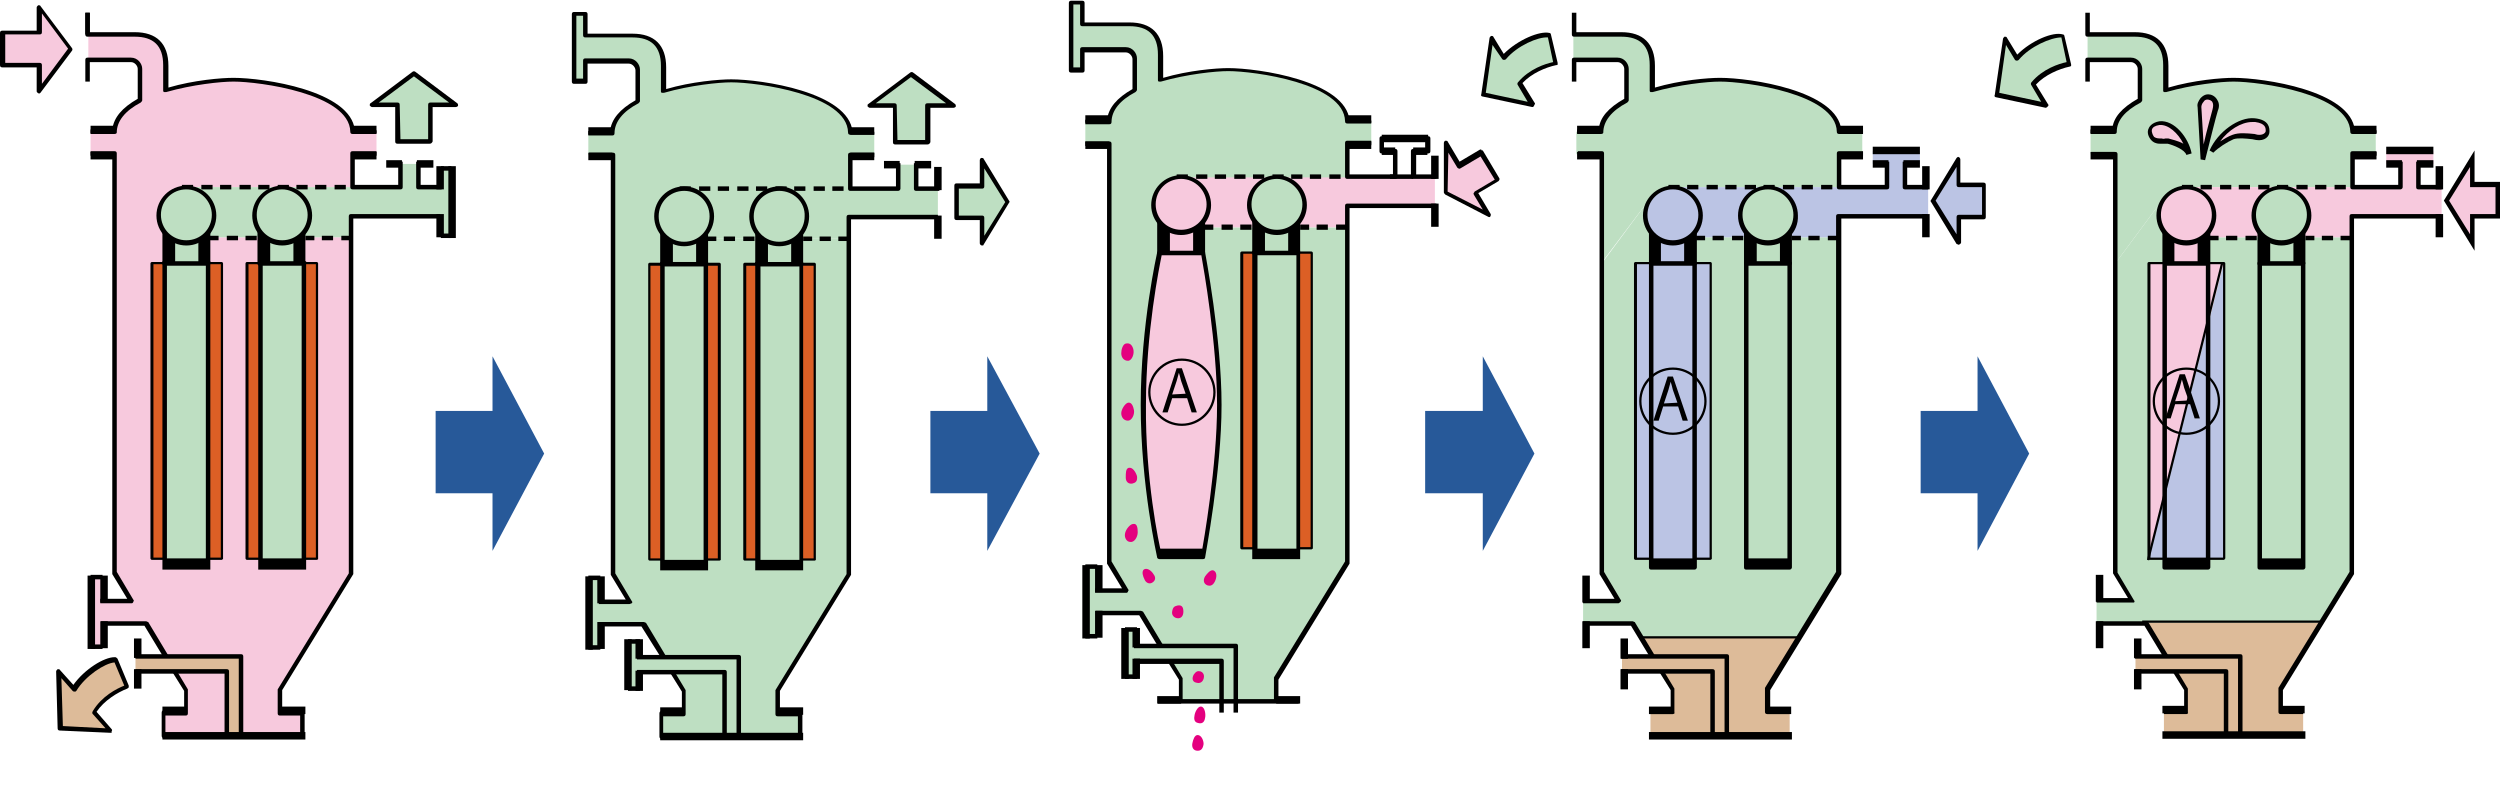 <?xml version="1.0" encoding="utf-8"?>
<!-- Generator: Adobe Illustrator 26.3.1, SVG Export Plug-In . SVG Version: 6.00 Build 0)  -->
<svg version="1.1" id="レイヤー_1" xmlns="http://www.w3.org/2000/svg" xmlns:xlink="http://www.w3.org/1999/xlink" x="0px"
	 y="0px" viewBox="0 0 334 105" style="enable-background:new 0 0 334 105;" xml:space="preserve">
<style type="text/css">
	.st0{fill:#DDBB99;}
	.st1{fill:#BEDFC2;}
	.st2{fill:#BBC4E4;}
	.st3{fill:#DC5F25;}
	.st4{fill:#F7C9DD;}
	.st5{fill:#E4007F;}
	.st6{fill:#275999;}
</style>
<g>
	<polygon class="st0" points="220.8,87.7 216.7,87.7 216.7,89.7 222,89.7 223.5,92.1 223.5,95.1 220.5,95.1 220.5,98.3 228.9,98.3 
		230.7,98.3 239.1,98.3 239.1,95.1 236.1,95.1 236.1,92.1 240.4,85.2 219.2,85.2 	"/>
	<polygon class="st1" points="245.7,31.7 222.9,31.7 222.9,25 222.8,25 220,27.1 214,35.2 213.9,35.3 213.9,76.5 216.2,80.3 
		211.5,80.3 211.5,83.3 218,83.3 219.2,85.2 240.4,85.2 245.7,76.5 	"/>
	<g>
		<path class="st1" d="M220,27.1l2.7-2.1h22.9v-4.5h3.2v-3h-3.2c-0.1-5.3-12.2-7-15.9-7c-1.8,0-5.6,0.4-9.1,1.4V8.7
			c0-2.6-1.3-4.2-4.1-4.2h-6.3V8h5.8c0.7,0,1.2,0.6,1.2,1.2v4.2c-2,1-3.4,2.4-3.4,4.2h-3.2v3h3.2v14.7l0.1-0.1L220,27.1z"/>
		<polygon class="st2" points="254.5,25 254.5,21.9 256.5,21.9 256.5,20.2 250.2,20.2 250.2,21.9 252.1,21.9 252.1,25 247.1,25 
			245.7,25 222.9,25 222.9,31.7 245.7,31.7 245.7,28.9 257.6,28.9 257.6,25 		"/>
		<rect x="218.5" y="35.2" class="st2" width="10" height="39.5"/>
		<path d="M228.5,74.8h-10c-0.1,0-0.2-0.1-0.2-0.2V35.2c0-0.1,0.1-0.2,0.2-0.2h10c0.1,0,0.2,0.1,0.2,0.2v39.5
			C228.6,74.7,228.6,74.8,228.5,74.8z M218.7,74.5h9.7V35.3h-9.7V74.5z"/>
		<path d="M230.7,98.6h-1.9c-0.2,0-0.3-0.1-0.3-0.3V90h-11.9v-0.6h12.2c0.2,0,0.3,0.1,0.3,0.3V98h1.3V88h-13.8v-0.6h14.1
			c0.2,0,0.3,0.1,0.3,0.3v10.6C231,98.4,230.9,98.6,230.7,98.6z"/>
		<path d="M213.9,17.9h-3.2v-0.6h2.9c0.1-1.6,1.3-2.9,3.4-4.1v-4c0-0.4-0.4-0.9-0.9-0.9h-5.5v2.6H210V8c0-0.2,0.1-0.3,0.3-0.3h5.8
			c0.9,0,1.5,0.8,1.5,1.5v4.2c0,0.1-0.1,0.2-0.2,0.3c-2.1,1.1-3.2,2.5-3.2,4C214.2,17.8,214.1,17.9,213.9,17.9z"/>
		<path d="M248.9,17.9h-3.2c-0.2,0-0.3-0.1-0.3-0.3c-0.1-5.1-12.2-6.7-15.6-6.7c-1.7,0-5.5,0.4-9,1.4c-0.1,0-0.2,0-0.3,0
			c-0.1-0.1-0.1-0.1-0.1-0.2V8.7c0-2.6-1.3-3.8-3.8-3.8h-6.3c-0.2,0-0.3-0.1-0.3-0.3V1.7h0.6v2.6h6c2.9,0,4.5,1.5,4.5,4.5v2.9
			c3.4-1,7.1-1.3,8.7-1.3c4,0,15.7,1.7,16.2,7h2.9L248.9,17.9L248.9,17.9z"/>
		<path d="M252.1,25.3h-6.4c-0.2,0-0.3-0.1-0.3-0.3v-4.5c0-0.2,0.1-0.3,0.3-0.3h3.2v0.6H246v3.9h5.8v-3.1h0.6V25
			C252.4,25.2,252.3,25.3,252.1,25.3z"/>
		<path d="M257.6,25.3h-3.1c-0.2,0-0.3-0.1-0.3-0.3v-3.4h0.6v3.1h2.8L257.6,25.3L257.6,25.3z"/>
		<path d="M239.1,95.4h-3c-0.2,0-0.3-0.1-0.3-0.3v-3c0-0.1,0-0.1,0-0.2l9.5-15.5V28.9c0-0.2,0.1-0.3,0.3-0.3h11.9v0.6H246v47.3
			c0,0.1,0,0.1,0,0.2l-9.5,15.5v2.6h2.7L239.1,95.4L239.1,95.4z"/>
		<rect x="220.5" y="98" width="18.6" height="0.6"/>
		<path d="M223.5,95.4h-3v-0.6h2.7v-2.6l-1.5-2.4l0.5-0.3l1.5,2.5c0,0,0,0.1,0,0.2v3C223.8,95.3,223.6,95.4,223.5,95.4z"/>
		<rect x="236.1" y="94.4" width="3.2" height="1"/>
		<rect x="220.3" y="94.4" width="3.2" height="1"/>
		<rect x="220.3" y="97.8" width="19.1" height="1"/>
		<path d="M220.5,87.9l-2.6-4.3h-6.4V83h6.6c0.1,0,0.2,0.1,0.3,0.1l2.7,4.5L220.5,87.9z"/>
		<path d="M216.2,80.6h-4.7v-0.6h4.2l-2-3.3c0,0,0-0.1,0-0.2V20.8h-2.9v-0.6h3.2c0.2,0,0.3,0.1,0.3,0.3v55.9l2.2,3.7
			c0.1,0.1,0.1,0.2,0,0.3C216.4,80.5,216.3,80.6,216.2,80.6z"/>
		<rect x="211.4" y="76.9" width="1" height="3.6"/>
		<rect x="210.7" y="16.8" width="3.2" height="1"/>
		<rect x="210.7" y="20.3" width="3.2" height="1"/>
		<path d="M244.8,25.3h-1.5v-0.6h1.5V25.3z M242.2,25.3h-1.5v-0.6h1.5V25.3z M239.7,25.3h-1.5v-0.6h1.5V25.3z M237.1,25.3h-1.5v-0.6
			h1.5V25.3z M234.6,25.3h-1.5v-0.6h1.5V25.3z M232,25.3h-1.5v-0.6h1.5V25.3z M229.5,25.3H228v-0.6h1.5V25.3z M226.9,25.3h-1.5v-0.6
			h1.5V25.3z M224.4,25.3h-1.5v-0.6h1.5V25.3z"/>
		<path d="M245.7,32.1h-1.5v-0.6h1.5V32.1z M243.1,32.1h-1.5v-0.6h1.5V32.1z M240.6,32.1h-1.2v-0.6h1.2V32.1z"/>
		<path d="M232.9,32.1h-1.5v-0.6h1.5V32.1z M230.3,32.1h-1.5v-0.6h1.5V32.1z M227.8,32.1h-1.2v-0.6h1.2V32.1z"/>
		<rect x="254.3" y="21.4" width="2.2" height="1"/>
		<rect x="250.2" y="21.4" width="2.1" height="1"/>
		<rect x="250.2" y="19.6" width="6.3" height="1"/>
		<polygon class="st2" points="265.1,24.7 261.7,24.7 261.7,21.2 258.2,26.8 261.7,32.4 261.7,29 265.1,29 		"/>
		<path d="M261.7,32.7c-0.1,0-0.2-0.1-0.3-0.1L258,27c-0.1-0.1-0.1-0.2,0-0.3l3.4-5.6c0.1-0.1,0.2-0.2,0.3-0.1
			c0.1,0,0.2,0.2,0.2,0.3v3.1h3.1c0.2,0,0.3,0.1,0.3,0.3V29c0,0.2-0.1,0.3-0.3,0.3H262v3.1C262,32.5,261.9,32.6,261.7,32.7
			C261.7,32.7,261.7,32.7,261.7,32.7z M258.6,26.8l2.8,4.5V29c0-0.2,0.1-0.3,0.3-0.3h3.1V25h-3.1c-0.2,0-0.3-0.1-0.3-0.3v-2.4
			L258.6,26.8z"/>
		<rect x="233.3" y="31" width="5.8" height="4.1"/>
		<path d="M239.1,35.5h-5.8c-0.2,0-0.3-0.1-0.3-0.3V31c0-0.2,0.1-0.3,0.3-0.3h5.8c0.2,0,0.3,0.1,0.3,0.3v4.1
			C239.4,35.3,239.3,35.5,239.1,35.5z M233.6,34.9h5.2v-3.5h-5.2V34.9z"/>
		<rect x="234.4" y="31.3" class="st1" width="3.7" height="5.6"/>
		<path d="M238.1,37.2h-3.7c-0.2,0-0.3-0.1-0.3-0.3v-5.6c0-0.2,0.1-0.3,0.3-0.3h3.7c0.2,0,0.3,0.1,0.3,0.3v5.6
			C238.4,37.1,238.3,37.2,238.1,37.2z M234.7,36.6h3.1v-5h-3.1V36.6z"/>
		<path class="st1" d="M240,28.7c0,2.1-1.7,3.7-3.7,3.7c-2.1,0-3.7-1.7-3.7-3.7c0-2.1,1.7-3.7,3.7-3.7C238.3,25,240,26.7,240,28.7"
			/>
		<path d="M236.2,32.8c-2.2,0-4-1.8-4-4c0-2.2,1.8-4,4-4s4,1.8,4,4C240.3,31,238.5,32.8,236.2,32.8z M236.2,25.3
			c-1.9,0-3.4,1.5-3.4,3.4c0,1.9,1.5,3.4,3.4,3.4c1.9,0,3.4-1.5,3.4-3.4C239.6,26.9,238.1,25.3,236.2,25.3z"/>
		<rect x="233.3" y="35.2" class="st1" width="5.8" height="40.6"/>
		<path d="M239.1,76.1h-5.8c-0.2,0-0.3-0.1-0.3-0.3V35.2c0-0.2,0.1-0.3,0.3-0.3h5.8c0.2,0,0.3,0.1,0.3,0.3v40.6
			C239.4,75.9,239.3,76.1,239.1,76.1z M233.6,75.5h5.2v-40h-5.2V75.5z"/>
		<rect x="233.3" y="74.6" width="5.8" height="1.1"/>
		<rect x="220.6" y="31" width="5.8" height="4.1"/>
		<path d="M226.4,35.5h-5.8c-0.2,0-0.3-0.1-0.3-0.3V31c0-0.2,0.1-0.3,0.3-0.3h5.8c0.2,0,0.3,0.1,0.3,0.3v4.1
			C226.7,35.3,226.6,35.5,226.4,35.5z M220.9,34.9h5.2v-3.5h-5.2V34.9z"/>
		<rect x="221.6" y="31.3" class="st2" width="3.7" height="5.6"/>
		<path d="M225.4,37.2h-3.7c-0.2,0-0.3-0.1-0.3-0.3v-5.6c0-0.2,0.1-0.3,0.3-0.3h3.7c0.2,0,0.3,0.1,0.3,0.3v5.6
			C225.7,37.1,225.5,37.2,225.4,37.2z M221.9,36.6h3.1v-5h-3.1V36.6z"/>
		<path class="st2" d="M227.2,28.7c0,2.1-1.7,3.7-3.7,3.7c-2.1,0-3.7-1.7-3.7-3.7c0-2.1,1.7-3.7,3.7-3.7
			C225.5,25,227.2,26.7,227.2,28.7"/>
		<path d="M223.5,32.8c-2.2,0-4-1.8-4-4c0-2.2,1.8-4,4-4c2.2,0,4,1.8,4,4C227.5,31,225.7,32.8,223.5,32.8z M223.5,25.3
			c-1.9,0-3.4,1.5-3.4,3.4c0,1.9,1.5,3.4,3.4,3.4c1.9,0,3.4-1.5,3.4-3.4C226.9,26.9,225.4,25.3,223.5,25.3z"/>
		<rect x="220.6" y="35.2" class="st2" width="5.8" height="40.6"/>
		<path d="M226.4,76.1h-5.8c-0.2,0-0.3-0.1-0.3-0.3V35.2c0-0.2,0.1-0.3,0.3-0.3h5.8c0.2,0,0.3,0.1,0.3,0.3v40.6
			C226.7,75.9,226.6,76.1,226.4,76.1z M220.9,75.5h5.2v-40h-5.2V75.5z"/>
		<rect x="220.6" y="74.6" width="5.8" height="1.1"/>
		<rect x="245.7" y="16.8" width="3.2" height="1"/>
		<rect x="245.7" y="20.3" width="3.2" height="1"/>
		<rect x="256.8" y="28.6" width="1" height="3.1"/>
		<rect x="256.8" y="22.2" width="1" height="3.1"/>
		<rect x="211.4" y="83" width="1" height="3.6"/>
		<rect x="216.5" y="85.3" width="1" height="2.7"/>
		<rect x="216.5" y="89.4" width="1" height="2.7"/>
		<path class="st1" d="M207.8,8.6l-0.9-3.8c-1.3-0.3-4.4,1-6.1,3l-1.6-2.6l-1.1,7.5l6.5,1.4l-1.7-2.8C204.3,9.7,206.3,8.9,207.8,8.6
			"/>
		<path d="M204.7,14.3C204.7,14.3,204.6,14.3,204.7,14.3l-6.6-1.4c-0.2,0-0.3-0.2-0.2-0.3l1.1-7.5c0-0.1,0.1-0.2,0.2-0.3
			c0.1,0,0.3,0,0.3,0.1l1.4,2.3c1.9-1.9,4.8-3.1,6.1-2.8c0.1,0,0.2,0.1,0.2,0.2l0.9,3.8c0,0.1,0,0.2,0,0.2c0,0.1-0.1,0.1-0.2,0.1
			c-1.4,0.3-3.3,1.1-4.5,2.4l1.6,2.6c0.1,0.1,0.1,0.2,0,0.3C204.9,14.3,204.8,14.3,204.7,14.3z M198.5,12.4l5.6,1.2l-1.3-2.2
			c-0.1-0.1-0.1-0.3,0-0.4c1.5-1.8,3.7-2.5,4.7-2.7l-0.7-3.3c-1.3-0.1-4.1,1.1-5.6,2.9c-0.1,0.1-0.2,0.1-0.3,0.1
			c-0.1,0-0.2-0.1-0.2-0.1L199.4,6L198.5,12.4z"/>
	</g>
	<g>
		<path d="M225.5,56.2h-0.7l-0.6-1.9h-2l-0.6,1.9h-0.7l1.9-5.9h0.7L225.5,56.2z M224.1,53.8l-0.6-1.7c-0.1-0.4-0.2-0.8-0.3-1.1h0
			c-0.1,0.4-0.2,0.7-0.3,1.1l-0.6,1.8L224.1,53.8L224.1,53.8z"/>
	</g>
	<g>
		<path d="M223.5,58.1c-2.5,0-4.5-2-4.5-4.5s2-4.5,4.5-4.5c2.5,0,4.5,2,4.5,4.5S226,58.1,223.5,58.1z M223.5,49.4
			c-2.3,0-4.2,1.9-4.2,4.2s1.9,4.2,4.2,4.2c2.3,0,4.2-1.9,4.2-4.2C227.7,51.3,225.8,49.4,223.5,49.4z"/>
	</g>
	<rect x="219.2" y="85" width="21.2" height="0.3"/>
</g>
<g>
	<polygon class="st1" points="125.3,25.1 122.5,25.1 122.5,22 120.1,22 120.1,25.1 115,25.1 113.6,25.1 90.8,25.1 90.8,31.9 
		113.6,31.9 113.6,29 125.3,29 	"/>
	<path class="st1" d="M113.6,17.7c0-2.7-3.2-4.5-6.8-5.6c-3.4-1-7.2-1.4-9-1.4c-1.8,0-5.6,0.4-9.1,1.4V8.8c0-2.6-1.3-4.2-4.1-4.2
		h-6.4V1.9h-1.4v8.7h1.4V8.1H84c0.7,0,1.2,0.6,1.2,1.2v4.2c-2,1-3.4,2.4-3.4,4.2h-3.2v3h3.2v14.7v24.8v16.4l2.3,3.7h-4v-3h-1.4v9.1
		h1.4v-3.1h5.8l2.7,4.4h-3.4v-2.1h-1.3v6.3h1.3v-2.2h4.7l1.5,2.4v3h-3v3.1h8.4h1.9h8.4v-3.1h-3v-3l2.7-4.4l6.8-11.2V60.2V31.9H90.8
		v-6.7h22.8v-4.5h3.2v-3L113.6,17.7L113.6,17.7z"/>
	<polygon class="st1" points="127.8,24.8 131.2,24.8 131.2,21.4 134.7,26.9 131.2,32.5 131.2,29.1 127.8,29.1 	"/>
	<path d="M131.2,32.8C131.2,32.8,131.2,32.8,131.2,32.8c-0.2,0-0.3-0.2-0.3-0.3v-3.1h-3.1c-0.2,0-0.3-0.1-0.3-0.3v-4.3
		c0-0.2,0.1-0.3,0.3-0.3h3.1v-3.1c0-0.1,0.1-0.3,0.2-0.3c0.1,0,0.3,0,0.3,0.1l3.4,5.6c0.1,0.1,0.1,0.2,0,0.3l-3.4,5.6
		C131.4,32.8,131.3,32.8,131.2,32.8z M128.1,28.8h3.1c0.2,0,0.3,0.1,0.3,0.3v2.4l2.8-4.5l-2.8-4.5v2.4c0,0.2-0.1,0.3-0.3,0.3h-3.1
		V28.8z"/>
	<rect x="86.8" y="35.3" class="st3" width="9.3" height="39.5"/>
	<path d="M96.1,74.9h-9.3c-0.1,0-0.2-0.1-0.2-0.2V35.3c0-0.1,0.1-0.2,0.2-0.2h9.3c0.1,0,0.2,0.1,0.2,0.2v39.5
		C96.2,74.9,96.1,74.9,96.1,74.9z M86.9,74.6h9V35.5h-9V74.6z"/>
	<rect x="99.5" y="35.3" class="st3" width="9.3" height="39.5"/>
	<path d="M108.8,74.9h-9.3c-0.1,0-0.2-0.1-0.2-0.2V35.3c0-0.1,0.1-0.2,0.2-0.2h9.3c0.1,0,0.2,0.1,0.2,0.2v39.5
		C108.9,74.9,108.9,74.9,108.8,74.9z M99.7,74.6h9V35.5h-9V74.6z"/>
	<path d="M98.7,98.7h-1.9c-0.2,0-0.3-0.1-0.3-0.3v-8.3H85.1v-0.6h11.7c0.2,0,0.3,0.1,0.3,0.3v8.3h1.3v-10H85.1v-0.6h13.6
		c0.2,0,0.3,0.1,0.3,0.3v10.6C99,98.6,98.8,98.7,98.7,98.7z"/>
	<path d="M116.8,18h-3.2c-0.2,0-0.3-0.1-0.3-0.3c-0.1-5.1-12.2-6.7-15.6-6.7c-1.7,0-5.5,0.4-9,1.4c-0.1,0-0.2,0-0.3,0
		c-0.1-0.1-0.1-0.1-0.1-0.2V8.8c0-2.6-1.3-3.8-3.8-3.8h-6.3c-0.2,0-0.3-0.1-0.3-0.3V2.1H77v8.4h0.9V8.1c0-0.2,0.1-0.3,0.3-0.3H84
		c0.9,0,1.5,0.8,1.5,1.5v4.2c0,0.1-0.1,0.2-0.2,0.3c-2.1,1.1-3.2,2.5-3.2,4c0,0.2-0.1,0.3-0.3,0.3h-3.2v-0.6h2.9
		c0.2-1.6,1.3-2.9,3.4-4.1v-4c0-0.4-0.4-0.9-0.9-0.9h-5.5v2.4c0,0.2-0.1,0.3-0.3,0.3h-1.5c-0.2,0-0.3-0.1-0.3-0.3v-9
		c0-0.2,0.1-0.3,0.3-0.3h1.5c0.2,0,0.3,0.1,0.3,0.3v2.6h6c2.9,0,4.5,1.5,4.5,4.5v2.9c3.4-1,7.1-1.3,8.7-1.3c4,0,15.7,1.7,16.2,7h2.9
		L116.8,18C116.8,18,116.8,18,116.8,18z"/>
	<path d="M120,25.5h-6.4c-0.2,0-0.3-0.1-0.3-0.3v-4.5c0-0.2,0.1-0.3,0.3-0.3h3.2V21h-2.9v3.9h5.8v-3.1h0.6v3.4
		C120.3,25.3,120.2,25.5,120,25.5z"/>
	<path d="M125.5,25.5h-3.1c-0.2,0-0.3-0.1-0.3-0.3v-3.4h0.6v3.1h2.8V25.5z"/>
	<path d="M107,98.7H88.4c-0.2,0-0.3-0.1-0.3-0.3v-3.1c0-0.2,0.1-0.3,0.3-0.3h2.7v-2.6l-1.5-2.4l0.5-0.3l1.5,2.5c0,0,0,0.1,0,0.2v3
		c0,0.2-0.1,0.3-0.3,0.3h-2.7v2.5h18v-2.5h-2.7c-0.2,0-0.3-0.1-0.3-0.3v-3c0-0.1,0-0.1,0-0.2l9.5-15.5V29c0-0.2,0.1-0.3,0.3-0.3
		h11.9v0.6h-11.6v47.3c0,0.1,0,0.1,0,0.2l-9.5,15.5v2.6h2.7c0.2,0,0.3,0.1,0.3,0.3v3.1C107.3,98.6,107.2,98.7,107,98.7z"/>
	<rect x="104.1" y="94.5" width="3.2" height="1"/>
	<rect x="88.2" y="94.5" width="3.2" height="1"/>
	<rect x="88.2" y="97.9" width="19.1" height="1"/>
	<path d="M88.4,88l-2.7-4.3H80v-0.6h6c0.1,0,0.2,0.1,0.3,0.1l2.7,4.5L88.4,88z"/>
	<path d="M84.1,80.7H80v-0.6h3.6l-2-3.3c0,0,0-0.1,0-0.2V21h-2.9v-0.6h3.2c0.2,0,0.3,0.1,0.3,0.3v55.9l2.2,3.7
		c0.1,0.1,0.1,0.2,0,0.3C84.3,80.6,84.2,80.7,84.1,80.7z"/>
	<rect x="79.8" y="77" width="1" height="3.6"/>
	<rect x="78.6" y="17" width="3.2" height="1"/>
	<rect x="78.6" y="20.4" width="3.2" height="1"/>
	<path d="M112.7,25.5h-1.5v-0.6h1.5V25.5z M110.2,25.5h-1.5v-0.6h1.5V25.5z M107.6,25.5h-1.5v-0.6h1.5V25.5z M105.1,25.5h-1.5v-0.6
		h1.5V25.5z M102.5,25.5H101v-0.6h1.5V25.5z M100,25.5h-1.5v-0.6h1.5V25.5z M97.4,25.5h-1.5v-0.6h1.5V25.5z M94.9,25.5h-1.5v-0.6
		h1.5V25.5z M92.3,25.5h-1.5v-0.6h1.5V25.5z"/>
	<path d="M113.6,32.2H112v-0.6h1.5V32.2z M111,32.2h-1.5v-0.6h1.5V32.2z M108.5,32.2h-1.2v-0.6h1.2V32.2z"/>
	<path d="M100.8,32.2h-1.5v-0.6h1.5V32.2z M98.2,32.2h-1.5v-0.6h1.5V32.2z M95.7,32.2h-1.2v-0.6h1.2V32.2z"/>
	<rect x="122.2" y="21.5" width="2.2" height="1"/>
	<rect x="118.1" y="21.5" width="2.1" height="1"/>
	<rect x="101.3" y="31.2" width="5.8" height="4.1"/>
	<path d="M107,35.6h-5.8c-0.2,0-0.3-0.1-0.3-0.3v-4.1c0-0.2,0.1-0.3,0.3-0.3h5.8c0.2,0,0.3,0.1,0.3,0.3v4.1
		C107.3,35.5,107.2,35.6,107,35.6z M101.6,35h5.2v-3.5h-5.2V35z"/>
	<rect x="102.3" y="31.4" class="st1" width="3.7" height="5.6"/>
	<path d="M106.3,37.3H102v-6.2h4.3V37.3z M102.6,36.7h3.1v-5h-3.1V36.7z"/>
	<path class="st1" d="M107.9,28.9c0,2.1-1.7,3.7-3.7,3.7c-2.1,0-3.7-1.7-3.7-3.7c0-2.1,1.7-3.7,3.7-3.7
		C106.2,25.2,107.9,26.8,107.9,28.9"/>
	<path d="M104.1,32.9c-2.2,0-4-1.8-4-4s1.8-4,4-4s4,1.8,4,4S106.4,32.9,104.1,32.9z M104.1,25.5c-1.9,0-3.4,1.5-3.4,3.4
		s1.5,3.4,3.4,3.4c1.9,0,3.4-1.5,3.4-3.4C107.6,27,106,25.5,104.1,25.5z"/>
	<rect x="88.5" y="31.2" width="5.8" height="4.1"/>
	<path d="M94.3,35.6h-5.8c-0.2,0-0.3-0.1-0.3-0.3v-4.1c0-0.2,0.1-0.3,0.3-0.3h5.8c0.2,0,0.3,0.1,0.3,0.3v4.1
		C94.6,35.5,94.5,35.6,94.3,35.6z M88.8,35H94v-3.5h-5.2V35z"/>
	<rect x="89.5" y="31.4" class="st1" width="3.7" height="5.6"/>
	<path d="M93.6,37.3h-4.3v-6.2h4.3V37.3z M89.9,36.7H93v-5h-3.1V36.7z"/>
	<path class="st1" d="M95.1,28.9c0,2.1-1.7,3.7-3.7,3.7s-3.7-1.7-3.7-3.7c0-2.1,1.7-3.7,3.7-3.7S95.1,26.8,95.1,28.9"/>
	<path d="M91.4,32.9c-2.2,0-4-1.8-4-4s1.8-4,4-4c2.2,0,4,1.8,4,4S93.6,32.9,91.4,32.9z M91.4,25.5c-1.9,0-3.4,1.5-3.4,3.4
		s1.5,3.4,3.4,3.4c1.9,0,3.4-1.5,3.4-3.4C94.8,27,93.3,25.5,91.4,25.5z"/>
	<rect x="113.6" y="17" width="3.2" height="1"/>
	<rect x="113.6" y="20.4" width="3.2" height="1"/>
	<rect x="124.8" y="28.8" width="1" height="3.1"/>
	<rect x="124.8" y="22.3" width="1" height="3.1"/>
	<rect x="79.8" y="83.1" width="1" height="3.6"/>
	<rect x="78.2" y="77" width="1" height="9.8"/>
	<rect x="84.9" y="85.4" width="1" height="2.6"/>
	<rect x="84.9" y="89.6" width="1" height="2.7"/>
	<rect x="83.4" y="85.4" width="1" height="6.8"/>
	<polygon class="st1" points="119.6,19 119.6,14.1 116.2,14.1 121.8,10 127.4,14.1 123.9,14.1 123.9,19 	"/>
	<path d="M123.9,19.3h-4.3c-0.2,0-0.3-0.1-0.3-0.3v-4.6h-3.1c-0.1,0-0.2-0.1-0.3-0.2c0-0.1,0-0.3,0.1-0.3l5.6-4.2
		c0.1-0.1,0.3-0.1,0.4,0l5.6,4.2c0.1,0.1,0.1,0.2,0.1,0.3s-0.2,0.2-0.3,0.2h-3.1V19C124.2,19.2,124.1,19.3,123.9,19.3z M119.9,18.7
		h3.7v-4.6c0-0.2,0.1-0.3,0.3-0.3h2.5l-4.7-3.5l-4.7,3.5h2.5c0.2,0,0.3,0.1,0.3,0.3L119.9,18.7L119.9,18.7z"/>
	<rect x="101.3" y="35.3" class="st1" width="5.8" height="40.6"/>
	<path d="M107.3,76.2h-6.4V35h6.4V76.2z M101.6,75.6h5.2v-40h-5.2V75.6z"/>
	<rect x="88.5" y="35.3" class="st1" width="5.8" height="40.6"/>
	<path d="M94.6,76.2h-6.4V35h6.4V76.2z M88.8,75.6H94v-40h-5.2V75.6z"/>
	<rect x="88.5" y="74.8" width="5.8" height="1.1"/>
	<rect x="101.3" y="74.8" width="5.8" height="1.1"/>
	<rect x="78.6" y="76.9" width="1.6" height="0.6"/>
	<rect x="78.6" y="86.2" width="1.6" height="0.6"/>
	<rect x="83.9" y="85.4" width="1.6" height="0.6"/>
	<rect x="83.9" y="91.7" width="1.6" height="0.6"/>
</g>
<g>
	<polygon class="st4" points="191.7,23.6 181.4,23.6 180,23.6 157.2,23.6 157.2,30.4 180,30.4 180,27.5 191.7,27.5 	"/>
	<path class="st1" d="M180,16.2c0-2.7-3.2-4.5-6.8-5.6c-3.4-1-7.2-1.4-9-1.4c-1.8,0-5.6,0.4-9.1,1.4V7.3c0-2.6-1.3-4.2-4.1-4.2h-6.4
		V0.4h-1.4v8.7h1.4V6.6h5.9c0.7,0,1.2,0.6,1.2,1.2V12c-2,1-3.4,2.4-3.4,4.2H145v3h3.2v14.7v24.8v16.4l2.3,3.7h-4v-3h-1.4V85h1.4
		v-3.1h5.8l2.7,4.4h-3.4v-2.1h-1.3v6.3h1.3v-2.2h4.7l1.5,2.4v3h12.7v-3l2.7-4.4l6.9-11.2V58.7V30.4h-22.8v-6.7H180v-4.5h3.2v-3
		C183.2,16.2,180,16.2,180,16.2z"/>
	<polygon class="st4" points="200.1,24 197.2,25.8 199,28.7 193.1,25.8 193.1,19.2 194.9,22.2 197.9,20.4 	"/>
	<path d="M199,29c0,0-0.1,0-0.1,0l-5.8-3c-0.1-0.1-0.2-0.2-0.2-0.3l0-6.6c0-0.1,0.1-0.3,0.2-0.3c0.1,0,0.3,0,0.3,0.1l1.6,2.7
		l2.7-1.6c0.1,0,0.2-0.1,0.2,0s0.1,0.1,0.2,0.1l2.2,3.7c0.1,0.1,0,0.3-0.1,0.4l-2.7,1.6l1.6,2.7c0.1,0.1,0.1,0.3,0,0.4
		C199.1,29,199.1,29,199,29z M193.4,25.6l4.7,2.4l-1.2-2c0-0.1-0.1-0.2,0-0.2c0-0.1,0.1-0.1,0.1-0.2l2.7-1.6l-1.9-3.1l-2.7,1.6
		c-0.1,0.1-0.3,0-0.4-0.1l-1.2-2L193.4,25.6z"/>
	<rect x="165.9" y="33.8" class="st3" width="9.3" height="39.5"/>
	<path d="M175.2,73.4h-9.3c-0.1,0-0.2-0.1-0.2-0.2V33.8c0-0.1,0.1-0.2,0.2-0.2h9.3c0.1,0,0.2,0.1,0.2,0.2v39.5
		C175.3,73.3,175.3,73.4,175.2,73.4z M166.1,73.1h9V33.9h-9V73.1z"/>
	<path d="M165.4,95.2h-0.6v-8.6h-13.3V86h13.6c0.2,0,0.3,0.1,0.3,0.3V95.2z"/>
	<path d="M163.5,95.2h-0.6v-6.5h-11.4V88h11.7c0.2,0,0.3,0.1,0.3,0.3C163.5,88.3,163.5,95.2,163.5,95.2z"/>
	<path d="M183.2,16.5H180c-0.2,0-0.3-0.1-0.3-0.3c-0.1-5.1-12.2-6.7-15.6-6.7c-1.7,0-5.5,0.4-9,1.4c-0.1,0-0.2,0-0.3,0
		c-0.1-0.1-0.1-0.1-0.1-0.2V7.3c0-2.6-1.3-3.8-3.8-3.8h-6.3c-0.2,0-0.3-0.1-0.3-0.3V0.6h-0.9V9h0.9V6.6c0-0.2,0.1-0.3,0.3-0.3h5.8
		c0.9,0,1.5,0.8,1.5,1.5V12c0,0.1-0.1,0.2-0.2,0.3c-2.1,1.1-3.2,2.5-3.2,4c0,0.2-0.1,0.3-0.3,0.3H145v-0.6h2.9
		c0.2-1.6,1.3-2.9,3.4-4.1v-4c0-0.4-0.4-0.9-0.9-0.9h-5.5v2.4c0,0.2-0.1,0.3-0.3,0.3h-1.5c-0.2,0-0.3-0.1-0.3-0.3v-9
		c0-0.2,0.1-0.3,0.3-0.3h1.5c0.2,0,0.3,0.1,0.3,0.3v2.6h6c2.9,0,4.5,1.5,4.5,4.5v2.9c3.4-1,7.1-1.3,8.7-1.3c4,0,15.7,1.7,16.2,7h2.9
		L183.2,16.5L183.2,16.5z"/>
	<path d="M191.9,23.9h-3.1c-0.2,0-0.3-0.1-0.3-0.3v-3.4c0-0.2,0.1-0.3,0.3-0.3h1.6v-1.1h-5.5v1.1h1.5c0.2,0,0.3,0.1,0.3,0.3v3.4
		c0,0.2-0.1,0.3-0.3,0.3H180c-0.2,0-0.3-0.1-0.3-0.3v-4.5c0-0.2,0.1-0.3,0.3-0.3h3.2v0.6h-2.9v3.9h5.8v-2.8h-1.5
		c-0.2,0-0.3-0.1-0.3-0.3v-1.7c0-0.2,0.1-0.3,0.3-0.3h6.2c0.2,0,0.3,0.1,0.3,0.3v1.7c0,0.2-0.1,0.3-0.3,0.3h-1.6v2.8h2.8L191.9,23.9
		L191.9,23.9z"/>
	<rect x="184.6" y="19.7" width="1.8" height="1"/>
	<rect x="184.6" y="18" width="6.2" height="1"/>
	<rect x="188.8" y="19.7" width="1.9" height="1"/>
	<rect x="185.7" y="23.3" width="3.1" height="0.6"/>
	<path d="M170.8,93.7h-0.6v-3c0-0.1,0-0.1,0-0.2l9.5-15.5V27.5c0-0.2,0.1-0.3,0.3-0.3h11.9v0.6h-11.6v47.3c0,0.1,0,0.1,0,0.2
		l-9.5,15.5C170.8,90.8,170.8,93.7,170.8,93.7z"/>
	<rect x="154.7" y="93.4" width="18.8" height="0.6"/>
	<path d="M158.1,93.7h-0.6v-2.9l-1.5-2.4l0.5-0.3l1.5,2.5c0,0,0,0.1,0,0.2V93.7z"/>
	<rect x="170.5" y="93" width="3.2" height="1"/>
	<rect x="154.6" y="93" width="3.2" height="1"/>
	<path d="M154.8,86.5l-2.6-4.3h-5.8v-0.6h6c0.1,0,0.2,0.1,0.3,0.1l2.7,4.5L154.8,86.5z"/>
	<path d="M150.5,79.2h-4.2v-0.6h3.6l-2-3.3c0,0,0-0.1,0-0.2V19.5H145v-0.6h3.2c0.2,0,0.3,0.1,0.3,0.3V75l2.2,3.7
		c0.1,0.1,0.1,0.2,0,0.3C150.7,79.1,150.6,79.2,150.5,79.2z"/>
	<rect x="146.3" y="75.5" width="1" height="3.6"/>
	<rect x="145" y="15.4" width="3.2" height="1"/>
	<rect x="145" y="18.9" width="3.2" height="1"/>
	<path d="M179.1,23.9h-1.5v-0.6h1.5V23.9z M176.6,23.9H175v-0.6h1.5V23.9z M174,23.9h-1.5v-0.6h1.5V23.9z M171.5,23.9h-1.5v-0.6h1.5
		V23.9z M168.9,23.9h-1.5v-0.6h1.5V23.9z M166.4,23.9h-1.5v-0.6h1.5V23.9z M163.8,23.9h-1.5v-0.6h1.5V23.9z M161.3,23.9h-1.5v-0.6
		h1.5V23.9z M158.7,23.9h-1.5v-0.6h1.5V23.9z"/>
	<path d="M180,30.7h-1.5V30h1.5V30.7z M177.4,30.7h-1.5V30h1.5V30.7z M174.9,30.7h-1.2V30h1.2V30.7z"/>
	<path d="M167.2,30.7h-1.5V30h1.5V30.7z M164.7,30.7h-1.5V30h1.5V30.7z M162.1,30.7h-1.2V30h1.2V30.7z"/>
	<rect x="167.7" y="29.6" width="5.8" height="4.1"/>
	<path d="M173.4,34.1h-5.8c-0.2,0-0.3-0.1-0.3-0.3v-4.1c0-0.2,0.1-0.3,0.3-0.3h5.8c0.2,0,0.3,0.1,0.3,0.3v4.1
		C173.7,34,173.6,34.1,173.4,34.1z M168,33.5h5.2v-3.5H168V33.5z"/>
	<rect x="168.7" y="29.9" class="st1" width="3.7" height="5.6"/>
	<path d="M172.7,35.8h-4.3v-6.2h4.3V35.8z M169,35.2h3.1v-5H169V35.2z"/>
	<path class="st1" d="M174.3,27.3c0,2.1-1.7,3.7-3.7,3.7s-3.7-1.7-3.7-3.7c0-2.1,1.7-3.7,3.7-3.7S174.3,25.3,174.3,27.3"/>
	<path d="M170.6,31.4c-2.2,0-4-1.8-4-4c0-2.2,1.8-4,4-4c2.2,0,4,1.8,4,4C174.6,29.6,172.8,31.4,170.6,31.4z M170.6,23.9
		c-1.9,0-3.4,1.5-3.4,3.4c0,1.9,1.5,3.4,3.4,3.4c1.9,0,3.4-1.5,3.4-3.4C174,25.5,172.4,23.9,170.6,23.9z"/>
	<rect x="154.9" y="29.6" width="5.8" height="4.1"/>
	<path d="M160.7,34.1h-5.8c-0.2,0-0.3-0.1-0.3-0.3v-4.1c0-0.2,0.1-0.3,0.3-0.3h5.8c0.2,0,0.3,0.1,0.3,0.3v4.1
		C161,34,160.9,34.1,160.7,34.1z M155.2,33.5h5.2v-3.5h-5.2V33.5z"/>
	<rect x="156" y="29.9" class="st4" width="3.7" height="5.6"/>
	<path d="M159.7,35.8H156c-0.2,0-0.3-0.1-0.3-0.3v-5.6c0-0.2,0.1-0.3,0.3-0.3h3.7c0.2,0,0.3,0.1,0.3,0.3v5.6
		C160,35.7,159.8,35.8,159.7,35.8z M156.3,35.2h3.1v-5h-3.1V35.2z"/>
	<path class="st4" d="M161.5,27.3c0,2.1-1.7,3.7-3.7,3.7c-2.1,0-3.7-1.7-3.7-3.7c0-2.1,1.7-3.7,3.7-3.7
		C159.9,23.6,161.5,25.3,161.5,27.3"/>
	<path d="M157.8,31.4c-2.2,0-4-1.8-4-4c0-2.2,1.8-4,4-4c2.2,0,4,1.8,4,4C161.8,29.6,160,31.4,157.8,31.4z M157.8,23.9
		c-1.9,0-3.4,1.5-3.4,3.4c0,1.9,1.5,3.4,3.4,3.4c1.9,0,3.4-1.5,3.4-3.4C161.2,25.5,159.7,23.9,157.8,23.9z"/>
	<rect x="180" y="15.4" width="3.2" height="1"/>
	<rect x="180" y="18.9" width="3.2" height="1"/>
	<rect x="191.2" y="27.2" width="1" height="3.1"/>
	<rect x="191.2" y="20.8" width="1" height="3.1"/>
	<rect x="146.3" y="81.6" width="1" height="3.6"/>
	<rect x="144.6" y="75.5" width="1" height="9.8"/>
	<rect x="151.3" y="83.9" width="1" height="2.6"/>
	<rect x="151.3" y="88" width="1" height="2.7"/>
	<rect x="149.8" y="83.9" width="1" height="6.8"/>
	<rect x="167.7" y="33.8" class="st1" width="5.8" height="40.6"/>
	<path d="M173.7,74.7h-6.4V33.5h6.4V74.7z M168,74.1h5.2v-40H168V74.1z"/>
	<path class="st4" d="M160.7,74.4h-2.9h-2.9c0,0-2.2-9.4-2.2-20.3c0-10.9,2.2-20.3,2.2-20.3h2.9h2.9c0,0,2.2,11.3,2.2,20.3
		C162.9,63.1,160.7,74.4,160.7,74.4"/>
	<path d="M160.7,74.7h-5.8c-0.1,0-0.3-0.1-0.3-0.2c0-0.1-2.2-9.6-2.2-20.4c0-10.8,2.2-20.3,2.2-20.4c0-0.1,0.2-0.2,0.3-0.2h5.8
		c0.1,0,0.3,0.1,0.3,0.2c0,0.1,2.2,11.4,2.2,20.4c0,8.9-2.2,20.2-2.2,20.4C161,74.6,160.9,74.7,160.7,74.7z M155.2,74.1h5.3
		c0.3-1.7,2.1-11.9,2.1-20c0-8.1-1.8-18.3-2.1-20h-5.3c-0.3,1.5-2.1,10.2-2.1,20C153,63.9,154.8,72.6,155.2,74.1z"/>
	<rect x="154.9" y="73.3" width="5.8" height="1.1"/>
	<rect x="167.7" y="73.3" width="5.8" height="1.1"/>
	<rect x="145" y="75.4" width="1.6" height="0.6"/>
	<rect x="145" y="84.7" width="1.6" height="0.6"/>
	<rect x="150.3" y="83.8" width="1.6" height="0.6"/>
	<rect x="150.3" y="90.1" width="1.6" height="0.6"/>
	<path class="st5" d="M150.4,45.9c-0.4,0.1-0.6,0.8-0.6,1.3c0,0.5,0.3,1,0.9,1c0.5,0,0.9-0.9,0.7-1.6
		C151.2,46,150.9,45.8,150.4,45.9"/>
	<path class="st5" d="M150.7,53.8c-0.4,0.1-0.9,0.9-0.9,1.4c0,0.5,0.3,1,0.9,1c0.5,0,0.9-0.8,0.8-1.4
		C151.4,54.3,151.2,53.7,150.7,53.8"/>
	<path class="st5" d="M151.4,70c-0.4,0-1,0.7-1.1,1.3c-0.1,0.5,0.2,1.1,0.7,1.1c0.5,0.1,1-0.6,1-1.3C152,70.5,151.9,69.9,151.4,70"
		/>
	<path class="st5" d="M150.8,62.5c-0.4,0.1-0.4,0.7-0.4,1.3s0.4,0.9,0.9,0.8c0.4-0.1,0.7-0.3,0.6-1C151.7,63,151.3,62.4,150.8,62.5"
		/>
	<path class="st5" d="M160,98.2c-0.4,0-0.6,0.6-0.7,1.1c-0.1,0.5,0.1,1,0.7,1c0.4,0,0.7-0.2,0.8-0.9C160.8,98.9,160.5,98.2,160,98.2
		"/>
	<path class="st5" d="M152.8,76.1c-0.3,0.3-0.1,0.9,0.1,1.3c0.2,0.5,0.7,0.7,1.1,0.4c0.3-0.2,0.5-0.6,0.1-1.1
		C153.8,76.2,153.2,75.8,152.8,76.1"/>
	<path class="st5" d="M157.3,80.9c-0.4,0.1-0.6,0.2-0.7,0.8c-0.1,0.5,0.3,0.9,0.8,0.9c0.4,0,0.7-0.3,0.7-0.9
		C158.1,81,157.8,80.8,157.3,80.9"/>
	<path class="st5" d="M162.1,76.2c-0.4-0.1-0.8,0.4-1.1,0.8c-0.3,0.5-0.2,1,0.3,1.2c0.3,0.1,0.7,0.1,1-0.5
		C162.6,77.1,162.6,76.4,162.1,76.2"/>
	<path class="st5" d="M160.4,89.7c-0.4-0.1-0.6,0-0.9,0.4c-0.3,0.5-0.2,1,0.3,1.1c0.3,0.1,0.8,0.1,1-0.5
		C160.9,90.4,160.9,89.9,160.4,89.7"/>
	<path class="st5" d="M160.5,94.4c-0.4-0.1-0.8,0.6-0.9,1.1c-0.1,0.5-0.1,1,0.5,1.1c0.4,0.1,0.8,0,0.9-0.7
		C161.1,95.5,161,94.5,160.5,94.4"/>
	<g>
		<path d="M159.9,55.1h-0.7l-0.6-1.9h-2l-0.6,1.9h-0.7l1.9-5.9h0.7L159.9,55.1z M158.4,52.6l-0.6-1.7c-0.1-0.4-0.2-0.8-0.3-1.1h0
			c-0.1,0.4-0.2,0.7-0.3,1.1l-0.6,1.8L158.4,52.6L158.4,52.6z"/>
	</g>
	<g>
		<path d="M157.9,56.9c-2.5,0-4.5-2-4.5-4.5c0-2.5,2-4.5,4.5-4.5c2.5,0,4.5,2,4.5,4.5C162.4,54.9,160.4,56.9,157.9,56.9z
			 M157.9,48.2c-2.3,0-4.2,1.9-4.2,4.2s1.9,4.2,4.2,4.2c2.3,0,4.2-1.9,4.2-4.2C162.1,50.1,160.2,48.2,157.9,48.2z"/>
	</g>
</g>
<g>
	<polygon class="st1" points="310.2,83.2 314.3,76.5 314.3,31.7 291.5,31.7 291.5,25 291.4,25 288.6,27.1 282.6,35.2 282.5,35.3 
		282.5,76.5 284.8,80.2 280.1,80.2 280.1,83.2 285.8,83.2 285.8,83.2 	"/>
	<polygon class="st0" points="309.7,84 310.2,83.2 285.8,83.2 285.8,83.2 286.6,83.2 288.1,85.6 289.4,87.7 285.3,87.7 285.3,89.7 
		290.6,89.7 292.1,92.1 292.1,95.1 289.1,95.1 289.1,98.2 297.5,98.2 299.3,98.2 307.7,98.2 307.7,95.1 304.7,95.1 304.7,92.1 	"/>
	<g>
		<path class="st1" d="M288.6,27.1l2.7-2.1h22.9v-4.5h3.2v-3h-3.2c-0.1-5.3-12.2-7-15.9-7c-1.8,0-5.6,0.4-9,1.4V8.7
			c0-2.6-1.3-4.1-4.1-4.1h-6.3V8h5.8c0.7,0,1.2,0.6,1.2,1.2v4.2c-2,1-3.4,2.4-3.4,4.2h-3.2v3h3.2v14.7l0.1-0.1L288.6,27.1z"/>
		<polygon class="st4" points="323.1,25 323.1,21.9 325.1,21.9 325.1,20.2 318.8,20.2 318.8,21.9 320.7,21.9 320.7,25 315.7,25 
			314.3,25 291.5,25 291.5,31.7 314.3,31.7 314.3,28.9 326.2,28.9 326.2,25 		"/>
		<path d="M299.3,98.5h-1.9c-0.2,0-0.3-0.1-0.3-0.3V90h-11.9v-0.6h12.2c0.2,0,0.3,0.1,0.3,0.3v8.3h1.3V88h-13.8v-0.6h14.1
			c0.2,0,0.3,0.1,0.3,0.3v10.6C299.6,98.4,299.5,98.5,299.3,98.5z"/>
		<path d="M282.5,17.9h-3.2v-0.6h2.9c0.1-1.6,1.3-2.9,3.4-4.1v-4c0-0.4-0.4-0.9-0.9-0.9h-5.5v2.6h-0.6V8c0-0.2,0.1-0.3,0.3-0.3h5.8
			c0.9,0,1.5,0.8,1.5,1.5v4.2c0,0.1-0.1,0.2-0.2,0.3c-2.1,1.1-3.2,2.4-3.2,3.9C282.8,17.8,282.7,17.9,282.5,17.9z"/>
		<path d="M317.5,17.9h-3.2c-0.2,0-0.3-0.1-0.3-0.3c-0.1-5.1-12.2-6.7-15.6-6.7c-1.7,0-5.5,0.4-9,1.4c-0.1,0-0.2,0-0.3,0
			c-0.1-0.1-0.1-0.1-0.1-0.2V8.7c0-2.6-1.3-3.8-3.8-3.8h-6.3c-0.2,0-0.3-0.1-0.3-0.3V1.7h0.6v2.6h6c2.9,0,4.5,1.5,4.5,4.5v2.9
			c3.4-1,7.1-1.3,8.7-1.3c4,0,15.7,1.7,16.2,7h2.9L317.5,17.9C317.5,17.9,317.5,17.9,317.5,17.9z"/>
		<path d="M320.7,25.3h-6.4c-0.2,0-0.3-0.1-0.3-0.3v-4.5c0-0.2,0.1-0.3,0.3-0.3h3.2v0.6h-2.9v3.9h5.8v-3.1h0.6V25
			C321,25.2,320.8,25.3,320.7,25.3z"/>
		<path d="M326.2,25.3h-3.1c-0.2,0-0.3-0.1-0.3-0.3v-3.4h0.6v3.1h2.8L326.2,25.3L326.2,25.3z"/>
		<path d="M307.7,95.4h-3c-0.2,0-0.3-0.1-0.3-0.3v-3c0-0.1,0-0.1,0-0.2l9.5-15.5V28.9c0-0.2,0.1-0.3,0.3-0.3h11.9v0.6h-11.6v47.3
			c0,0.1,0,0.1,0,0.2L305,92.2v2.6h2.7V95.4z"/>
		<rect x="289.1" y="97.9" width="18.6" height="0.6"/>
		<path d="M292.1,95.4h-3v-0.6h2.7v-2.6l-1.5-2.4l0.5-0.3l1.5,2.5c0,0,0,0.1,0,0.2v3C292.4,95.3,292.2,95.4,292.1,95.4z"/>
		<rect x="304.7" y="94.3" width="3.2" height="1"/>
		<rect x="288.9" y="94.3" width="3.2" height="1"/>
		<rect x="288.9" y="97.7" width="19.1" height="1"/>
		<path d="M289.1,87.9l-2.6-4.3h-6.4v-0.6h6.6c0.1,0,0.2,0.1,0.3,0.1l2.7,4.5L289.1,87.9z"/>
		<path d="M284.8,80.5h-4.7v-0.6h4.2l-2-3.3c0,0,0-0.1,0-0.2V20.9h-2.9v-0.6h3.2c0.2,0,0.3,0.1,0.3,0.3v55.9l2.2,3.7
			c0.1,0.1,0.1,0.2,0,0.3C285,80.5,284.9,80.5,284.8,80.5z"/>
		<rect x="280" y="76.8" width="1" height="3.6"/>
		<rect x="279.3" y="16.8" width="3.2" height="1"/>
		<rect x="279.3" y="20.3" width="3.2" height="1"/>
		<path d="M313.4,25.3h-1.5v-0.6h1.5V25.3z M310.8,25.3h-1.5v-0.6h1.5V25.3z M308.3,25.3h-1.5v-0.6h1.5V25.3z M305.7,25.3h-1.5v-0.6
			h1.5V25.3z M303.2,25.3h-1.5v-0.6h1.5V25.3z M300.6,25.3h-1.5v-0.6h1.5V25.3z M298.1,25.3h-1.5v-0.6h1.5V25.3z M295.5,25.3H294
			v-0.6h1.5V25.3z M293,25.3h-1.5v-0.6h1.5V25.3z"/>
		<path d="M314.2,32.1h-1.5v-0.6h1.5V32.1z M311.7,32.1h-1.5v-0.6h1.5V32.1z M309.1,32.1H308v-0.6h1.2V32.1z"/>
		<path d="M301.5,32.1h-1.5v-0.6h1.5V32.1z M298.9,32.1h-1.5v-0.6h1.5V32.1z M296.4,32.1h-1.2v-0.6h1.2V32.1z"/>
		<rect x="322.9" y="21.4" width="2.2" height="1"/>
		<rect x="318.8" y="21.4" width="2.1" height="1"/>
		<rect x="318.8" y="19.6" width="6.3" height="1"/>
		<polygon class="st4" points="333.7,24.7 330.3,24.7 330.3,21.2 326.8,26.8 330.3,32.4 330.3,29 333.7,29 		"/>
		<path d="M330.6,33.5l-4.1-6.7l4.1-6.7v4.2h3.4v4.9h-3.4V33.5z M327.2,26.8l2.8,4.5v-2.7h3.4V25H330v-2.7L327.2,26.8z"/>
		<rect x="301.9" y="31" width="5.8" height="4.1"/>
		<path d="M307.7,35.5h-5.8c-0.2,0-0.3-0.1-0.3-0.3V31c0-0.2,0.1-0.3,0.3-0.3h5.8c0.2,0,0.3,0.1,0.3,0.3v4.1
			C308,35.3,307.9,35.5,307.7,35.5z M302.2,34.9h5.2v-3.5h-5.2V34.9z"/>
		<rect x="303" y="31.3" class="st1" width="3.7" height="5.6"/>
		<path d="M306.7,37.2H303c-0.2,0-0.3-0.1-0.3-0.3v-5.6c0-0.2,0.1-0.3,0.3-0.3h3.7c0.2,0,0.3,0.1,0.3,0.3v5.6
			C307,37.1,306.9,37.2,306.7,37.2z M303.3,36.6h3.1v-5h-3.1V36.6z"/>
		<path class="st1" d="M308.5,28.7c0,2.1-1.7,3.7-3.7,3.7c-2.1,0-3.7-1.7-3.7-3.7c0-2.1,1.7-3.7,3.7-3.7
			C306.9,25,308.5,26.7,308.5,28.7"/>
		<path d="M304.8,32.8c-2.2,0-4-1.8-4-4s1.8-4,4-4s4,1.8,4,4C308.8,31,307,32.8,304.8,32.8z M304.8,25.3c-1.9,0-3.4,1.5-3.4,3.4
			s1.5,3.4,3.4,3.4c1.9,0,3.4-1.5,3.4-3.4S306.7,25.3,304.8,25.3z"/>
		<rect x="301.9" y="35.2" class="st1" width="5.8" height="40.6"/>
		<path d="M307.7,76.1h-5.8c-0.2,0-0.3-0.1-0.3-0.3V35.2c0-0.2,0.1-0.3,0.3-0.3h5.8c0.2,0,0.3,0.1,0.3,0.3v40.6
			C308,75.9,307.9,76.1,307.7,76.1z M302.2,75.5h5.2v-40h-5.2V75.5z"/>
		<rect x="301.9" y="74.6" width="5.8" height="1.1"/>
		<rect x="289.2" y="31" width="5.8" height="4.1"/>
		<path d="M295,35.5h-5.8c-0.2,0-0.3-0.1-0.3-0.3V31c0-0.2,0.1-0.3,0.3-0.3h5.8c0.2,0,0.3,0.1,0.3,0.3v4.1
			C295.3,35.3,295.2,35.5,295,35.5z M289.5,34.9h5.2v-3.5h-5.2V34.9z"/>
		<rect x="290.2" y="31.3" class="st4" width="3.7" height="5.6"/>
		<path d="M294.3,37.2h-4.3V31h4.3V37.2z M290.5,36.6h3.1v-5h-3.1V36.6z"/>
		<path class="st4" d="M295.8,28.7c0,2.1-1.7,3.7-3.7,3.7c-2.1,0-3.7-1.7-3.7-3.7c0-2.1,1.7-3.7,3.7-3.7
			C294.1,25,295.8,26.7,295.8,28.7"/>
		<path d="M292.1,32.8c-2.2,0-4-1.8-4-4s1.8-4,4-4s4,1.8,4,4S294.3,32.8,292.1,32.8z M292.1,25.3c-1.9,0-3.4,1.5-3.4,3.4
			s1.5,3.4,3.4,3.4c1.9,0,3.4-1.5,3.4-3.4S294,25.3,292.1,25.3z"/>
		<rect x="289.2" y="74.6" width="5.8" height="1.1"/>
		<rect x="314.3" y="16.8" width="3.2" height="1"/>
		<rect x="314.3" y="20.3" width="3.2" height="1"/>
		<rect x="325.4" y="28.6" width="1" height="3.1"/>
		<rect x="325.4" y="22.2" width="1" height="3.1"/>
		<rect x="280" y="83" width="1" height="3.6"/>
		<rect x="285.1" y="85.3" width="1" height="2.6"/>
		<rect x="285.1" y="89.4" width="1" height="2.7"/>
		<path class="st1" d="M276.4,8.6l-0.9-3.8c-1.3-0.3-4.4,1-6.1,3l-1.6-2.6l-1.1,7.5l6.5,1.4l-1.7-2.8C272.9,9.8,274.9,8.9,276.4,8.6
			"/>
		<path d="M273.3,14.4C273.3,14.4,273.3,14.3,273.3,14.4l-6.6-1.4c-0.2,0-0.3-0.2-0.2-0.3l1.1-7.5c0-0.1,0.1-0.2,0.2-0.3
			c0.1,0,0.3,0,0.3,0.1l1.4,2.3c1.9-1.9,4.8-3.1,6.1-2.7c0.1,0,0.2,0.1,0.2,0.2l0.9,3.8c0,0.1,0,0.2,0,0.2s-0.1,0.1-0.2,0.1
			c-1.4,0.3-3.3,1.1-4.5,2.4l1.6,2.6c0.1,0.1,0.1,0.2,0,0.3C273.5,14.3,273.4,14.4,273.3,14.4z M267.1,12.4l5.6,1.2l-1.3-2.2
			c-0.1-0.1-0.1-0.3,0-0.4c1.5-1.8,3.7-2.5,4.7-2.7l-0.7-3.3C274,5,271.2,6.2,269.7,8c-0.1,0.1-0.2,0.1-0.3,0.1
			c-0.1,0-0.2-0.1-0.2-0.1L268,6L267.1,12.4z"/>
		<polygon class="st4" points="287.1,35.2 287.1,74.5 297.1,35.2 		"/>
		<polygon class="st2" points="287.1,74.5 287.1,74.6 297.1,74.6 297.1,35.2 297.1,35.2 		"/>
		<path d="M297.1,74.8h-10c-0.1,0-0.2-0.1-0.2-0.2V35.2c0-0.1,0.1-0.2,0.2-0.2h10c0.1,0,0.2,0.1,0.2,0.2v39.4
			C297.2,74.7,297.2,74.8,297.1,74.8z M287.3,74.5h9.7V35.3h-9.7V74.5z"/>
		<rect x="271.6" y="54.8" transform="matrix(0.242 -0.97 0.97 0.242 167.95 324.983)" width="41" height="0.3"/>
		<path d="M295,76.1h-5.8c-0.2,0-0.3-0.1-0.3-0.3V35.2c0-0.2,0.1-0.3,0.3-0.3h5.8c0.2,0,0.3,0.1,0.3,0.3v40.6
			C295.3,75.9,295.2,76.1,295,76.1z M289.5,75.5h5.2v-40h-5.2V75.5z"/>
		<path class="st4" d="M295.5,20.2c1-2.3,3.6-4.4,5.7-4.1c1.7,0.2,1.7,1,1.7,1.5c0,0.4-0.4,1-1.4,0.8c-1-0.1-2.1-0.4-3.1,0
			C297.4,18.7,296.2,19.4,295.5,20.2"/>
		<path d="M295.7,20.4l-0.5-0.3c1.1-2.5,3.9-4.5,6-4.3c2,0.2,2,1.3,2,1.8c0,0.6-0.6,1.3-1.8,1.1l-0.5-0.1c-0.9-0.1-1.9-0.2-2.5,0
			C297.5,19,296.4,19.7,295.7,20.4z M300.9,16.3c-1.5,0-3.2,1.1-4.3,2.6c0.5-0.3,1.1-0.7,1.7-0.9c0.8-0.3,1.9-0.2,2.9-0.1l0.4,0.1
			c0.8,0.1,1.1-0.3,1.1-0.5c0-0.4,0-1-1.4-1.2C301.1,16.3,301,16.3,300.9,16.3z"/>
		<path class="st4" d="M294.3,21.3l-0.4-7c-0.1-0.6,0.5-1.4,1.1-1.4c0.5,0,1.5,0.5,1.1,1.7C295.7,15.4,294.3,21.3,294.3,21.3"/>
		<path d="M294.6,21.4l-0.6-0.1l-0.4-7c-0.1-0.4,0.1-0.8,0.4-1.2c0.3-0.3,0.6-0.5,1-0.5c0.4,0,0.9,0.2,1.2,0.7
			c0.2,0.3,0.4,0.8,0.1,1.5C296.1,15.4,295.1,19.4,294.6,21.4z M294.9,13.3c-0.2,0-0.4,0.1-0.5,0.3c-0.2,0.2-0.3,0.5-0.3,0.7l0.3,5
			c0.4-1.8,1.1-4.3,1.2-4.7c0.1-0.4,0.1-0.7,0-0.9C295.5,13.4,295.1,13.3,294.9,13.3z"/>
		<path class="st4" d="M292.4,20.6c-0.3-1.9-2.1-4.3-4-4.1c-1.8,0.2-1.3,1.8-0.8,2.1c0.6,0.4,1.3,0.1,1.9,0.2
			C290.4,19,292.2,19.6,292.4,20.6"/>
		<path d="M292.1,20.7c-0.2-0.7-1.7-1.3-2.5-1.5c-0.2,0-0.4,0-0.6,0c-0.1,0-0.3,0-0.4,0c-0.2,0-0.6,0-1-0.3c-0.4-0.3-0.8-1-0.6-1.6
			c0.1-0.3,0.4-0.9,1.5-1.1c2-0.2,3.9,2.2,4.3,4.3L292.1,20.7z M289.3,18.5c0.1,0,0.2,0,0.4,0c0.3,0.1,1.3,0.3,2,0.7
			c-0.7-1.4-2-2.6-3.2-2.5c-0.6,0.1-0.9,0.3-1,0.6c-0.1,0.4,0.2,0.9,0.3,1c0.3,0.2,0.6,0.2,1,0.2C289.1,18.6,289.2,18.5,289.3,18.5z
			"/>
	</g>
	<g>
		<path d="M293.9,55.9h-0.7l-0.6-1.9h-2l-0.6,1.9h-0.7l1.9-5.9h0.7L293.9,55.9z M292.4,53.5l-0.6-1.7c-0.1-0.4-0.2-0.8-0.3-1.1h0
			c-0.1,0.4-0.2,0.7-0.3,1.1l-0.6,1.8L292.4,53.5L292.4,53.5z"/>
	</g>
	<g>
		<path d="M292.1,58.1c-2.5,0-4.5-2-4.5-4.5s2-4.5,4.5-4.5c2.5,0,4.5,2,4.5,4.5S294.6,58.1,292.1,58.1z M292.1,49.4
			c-2.3,0-4.2,1.9-4.2,4.2c0,2.3,1.9,4.2,4.2,4.2c2.3,0,4.2-1.9,4.2-4.2C296.3,51.2,294.4,49.4,292.1,49.4z"/>
	</g>
	<rect x="286.2" y="82.9" width="24" height="0.3"/>
</g>
<polygon class="st6" points="72.7,60.6 65.8,47.6 65.8,54.9 58.2,54.9 58.2,65.9 65.8,65.9 65.8,73.6 "/>
<polygon class="st6" points="138.9,60.6 131.9,47.6 131.9,54.9 124.3,54.9 124.3,65.9 131.9,65.9 131.9,73.6 "/>
<polygon class="st6" points="205,60.6 198.1,47.6 198.1,54.9 190.4,54.9 190.4,65.9 198.1,65.9 198.1,73.6 "/>
<polygon class="st6" points="271.1,60.6 264.2,47.6 264.2,54.9 256.6,54.9 256.6,65.9 264.2,65.9 264.2,73.6 "/>
<g>
	<g>
		<path class="st4" d="M47.1,17.6c0-2.7-3.2-4.5-6.8-5.6c-3.4-1-7.2-1.4-9.1-1.4c-1.8,0-5.6,0.4-9,1.4V8.7c0-2.6-1.3-4.2-4.1-4.2
			h-6.3v3.4h5.8c0.7,0,1.2,0.6,1.2,1.2v4.2c-2,1-3.4,2.4-3.4,4.2h-3.3v3h3.2v14.7V60v16.4l2.3,3.7h-4v-3h-1.5v9.1h1.5v-3.1h5.8
			l2.7,4.4l1.2,2l1.5,2.4v3h-3V98h8.4h1.9h8.4v-3.1h-3v-3l9.6-15.6V60.1V31.7H24.3V25h22.8v-4.5h3.2v-3
			C50.3,17.6,47.1,17.6,47.1,17.6z"/>
		<polygon class="st1" points="58.8,22.3 58.8,25 56,25 56,21.9 53.6,21.9 53.6,25 48.5,25 47.1,25 24.3,25 24.3,31.7 47.1,31.7 
			47.1,28.9 58.8,28.9 58.8,31.5 60.4,31.5 60.4,22.3 		"/>
		<polygon class="st0" points="18.1,89.7 30.3,89.7 30.3,98.3 32.2,98.3 32.2,87.7 18.1,87.7 		"/>
		<rect x="20.3" y="35.2" class="st3" width="9.3" height="39.5"/>
		<path d="M29.6,74.8h-9.3c-0.1,0-0.2-0.1-0.2-0.2V35.2c0-0.1,0.1-0.2,0.2-0.2h9.3c0.1,0,0.2,0.1,0.2,0.2v39.5
			C29.7,74.7,29.7,74.8,29.6,74.8z M20.5,74.5h9V35.3h-9V74.5z"/>
		<rect x="33" y="35.2" class="st3" width="9.3" height="39.5"/>
		<path d="M42.3,74.8H33c-0.1,0-0.2-0.1-0.2-0.2V35.2c0-0.1,0.1-0.2,0.2-0.2h9.3c0.1,0,0.2,0.1,0.2,0.2v39.5
			C42.5,74.7,42.4,74.8,42.3,74.8z M33.2,74.5h9V35.3h-9V74.5z"/>
		<path d="M32.2,98.6h-1.9c-0.2,0-0.3-0.1-0.3-0.3V90H18.1v-0.6h12.2c0.2,0,0.3,0.1,0.3,0.3V98h1.3V88H18.1v-0.6h14.1
			c0.2,0,0.3,0.1,0.3,0.3v10.6C32.5,98.4,32.3,98.6,32.2,98.6z"/>
		<path d="M15.3,17.9h-3.2v-0.6H15c0.2-1.6,1.3-2.9,3.4-4.1v-4c0-0.4-0.4-0.9-0.9-0.9H12v2.6h-0.6V8c0-0.2,0.1-0.3,0.3-0.3h5.8
			c0.9,0,1.5,0.8,1.5,1.5v4.2c0,0.1-0.1,0.2-0.2,0.3c-2.1,1.1-3.2,2.5-3.2,4C15.6,17.8,15.5,17.9,15.3,17.9z"/>
		<path d="M50.3,17.9h-3.2c-0.2,0-0.3-0.1-0.3-0.3c-0.1-5.1-12.2-6.7-15.6-6.7c-1.7,0-5.5,0.4-9,1.4c-0.1,0-0.2,0-0.3,0
			c-0.1-0.1-0.1-0.1-0.1-0.2V8.7c0-2.6-1.3-3.8-3.8-3.8h-6.3c-0.2,0-0.3-0.1-0.3-0.3V1.7H12v2.6h6c2.9,0,4.5,1.5,4.5,4.5v2.9
			c3.4-1,7.1-1.3,8.7-1.3c4,0,15.7,1.7,16.2,7h2.9L50.3,17.9L50.3,17.9z"/>
		<rect x="11.4" y="1.7" width="0.6" height="2.9"/>
		<path d="M53.5,25.3h-6.4c-0.2,0-0.3-0.1-0.3-0.3v-4.5c0-0.2,0.1-0.3,0.3-0.3h3.2v0.6h-2.9v3.9h5.8v-3.1h0.6V25
			C53.8,25.2,53.7,25.3,53.5,25.3z"/>
		<path d="M59,25.3h-3.1c-0.2,0-0.3-0.1-0.3-0.3v-3.4h0.6v3.1H59V25.3z"/>
		<path d="M40.5,98.6H21.9c-0.2,0-0.3-0.1-0.3-0.3v-3.1c0-0.2,0.1-0.3,0.3-0.3h2.7v-2.6l-1.5-2.4l0.5-0.3l1.5,2.5c0,0,0,0.1,0,0.2v3
			c0,0.2-0.1,0.3-0.3,0.3h-2.7v2.5h18v-2.5h-2.7c-0.2,0-0.3-0.1-0.3-0.3v-3c0-0.1,0-0.1,0-0.2l9.5-15.5V28.9c0-0.2,0.1-0.3,0.3-0.3
			h11.9v0.6H47.2v47.3c0,0.1,0,0.1,0,0.2l-9.5,15.5v2.6h2.7c0.2,0,0.3,0.1,0.3,0.3v3.1C40.8,98.4,40.7,98.6,40.5,98.6z"/>
		<rect x="37.6" y="94.4" width="3.2" height="1"/>
		<rect x="21.7" y="94.4" width="3.2" height="1"/>
		<rect x="21.7" y="97.8" width="19.1" height="1"/>
		<path d="M21.9,87.9l-2.6-4.3h-5.8V83h6c0.1,0,0.2,0.1,0.3,0.1l2.7,4.5L21.9,87.9z"/>
		<path d="M17.6,80.6h-4.2V80H17l-2-3.3c0,0,0-0.1,0-0.2V20.8h-2.9v-0.6h3.2c0.2,0,0.3,0.1,0.3,0.3v55.9l2.2,3.7
			c0.1,0.1,0.1,0.2,0,0.3C17.8,80.5,17.7,80.6,17.6,80.6z"/>
		<rect x="13.4" y="76.9" width="1" height="3.6"/>
		<rect x="12.1" y="16.8" width="3.2" height="1"/>
		<rect x="12.1" y="20.3" width="3.2" height="1"/>
		<path d="M46.2,25.3h-1.5v-0.6h1.5V25.3z M43.7,25.3h-1.6v-0.6h1.5v0.6H43.7z M41.1,25.3h-1.5v-0.6h1.5V25.3z M38.6,25.3h-1.5v-0.6
			h1.5V25.3z M36,25.3h-1.5v-0.6H36V25.3z M33.5,25.3H32v-0.6h1.5V25.3z M30.9,25.3h-1.5v-0.6h1.5V25.3z M28.4,25.3h-1.5v-0.6h1.5
			V25.3z M25.8,25.3h-1.5v-0.6h1.5V25.3z"/>
		<path d="M47.1,32.1h-1.5v-0.6h1.5V32.1z M44.5,32.1H43v-0.6h1.5V32.1z M42,32.1h-1.2v-0.6H42V32.1z"/>
		<path d="M34.3,32.1h-1.5v-0.6h1.5V32.1z M31.8,32.1h-1.5v-0.6h1.5V32.1z M29.2,32.1H28v-0.6h1.2V32.1z"/>
		<rect x="55.7" y="21.4" width="2.2" height="1"/>
		<rect x="51.6" y="21.4" width="2.1" height="1"/>
		<rect x="34.8" y="31" width="5.8" height="4.1"/>
		<path d="M40.5,35.5h-5.8c-0.2,0-0.3-0.1-0.3-0.3v-4.1c0-0.2,0.1-0.3,0.3-0.3h5.8c0.2,0,0.3,0.1,0.3,0.3v4.1
			C40.9,35.3,40.7,35.5,40.5,35.5z M35.1,34.9h5.2v-3.5h-5.2V34.9z"/>
		<rect x="35.8" y="31.3" class="st1" width="3.7" height="5.6"/>
		<path d="M39.8,37.2h-4.3V31h4.3V37.2z M36.1,36.6h3.1v-5h-3.1V36.6z"/>
		<path class="st1" d="M41.4,28.7c0,2.1-1.7,3.7-3.7,3.7c-2.1,0-3.7-1.7-3.7-3.7c0-2.1,1.7-3.7,3.7-3.7C39.7,25,41.4,26.7,41.4,28.7
			"/>
		<path d="M37.7,32.8c-2.2,0-4-1.8-4-4s1.8-4,4-4s4,1.8,4,4S39.9,32.8,37.7,32.8z M37.7,25.3c-1.9,0-3.4,1.5-3.4,3.4
			s1.5,3.4,3.4,3.4s3.4-1.5,3.4-3.4C41.1,26.9,39.5,25.3,37.7,25.3z"/>
		<rect x="22" y="31" width="5.8" height="4.1"/>
		<path d="M27.8,35.5H22c-0.2,0-0.3-0.1-0.3-0.3v-4.1c0-0.2,0.1-0.3,0.3-0.3h5.8c0.2,0,0.3,0.1,0.3,0.3v4.1
			C28.1,35.3,28,35.5,27.8,35.5z M22.3,34.9h5.2v-3.5h-5.2V34.9z"/>
		<rect x="23.1" y="31.3" class="st1" width="3.7" height="5.6"/>
		<path d="M27.1,37.2h-4.3V31h4.3V37.2z M23.4,36.6h3.1v-5h-3.1V36.6z"/>
		<path class="st1" d="M28.6,28.7c0,2.1-1.7,3.7-3.7,3.7c-2.1,0-3.7-1.7-3.7-3.7c0-2.1,1.7-3.7,3.7-3.7C27,25,28.6,26.7,28.6,28.7"
			/>
		<path d="M24.9,32.8c-2.2,0-4-1.8-4-4s1.8-4,4-4s4,1.8,4,4S27.1,32.8,24.9,32.8z M24.9,25.3c-1.9,0-3.4,1.5-3.4,3.4
			s1.5,3.4,3.4,3.4s3.4-1.5,3.4-3.4C28.3,26.9,26.8,25.3,24.9,25.3z"/>
		<rect x="47.1" y="16.8" width="3.2" height="1"/>
		<rect x="47.1" y="20.3" width="3.2" height="1"/>
		<rect x="58.3" y="28.6" width="1" height="3.1"/>
		<rect x="58.3" y="22.2" width="1" height="3.1"/>
		<rect x="59.9" y="22.2" width="1" height="9.6"/>
		<rect x="13.4" y="83" width="1" height="3.6"/>
		<rect x="11.7" y="76.9" width="1" height="9.8"/>
		<rect x="17.9" y="85.3" width="1" height="2.6"/>
		<rect x="17.9" y="89.4" width="1" height="2.6"/>
		<path class="st0" d="M16.9,91.7l-1.5-3.6c-1.3-0.1-4.2,1.7-5.5,3.9l-2-2.3l0.2,7.6l6.7,0.3l-2.1-2.5
			C13.6,93.5,15.5,92.3,16.9,91.7"/>
		<path d="M14.7,97.9L14.7,97.9L8,97.6c-0.2,0-0.3-0.1-0.3-0.3l-0.2-7.6c0-0.1,0.1-0.2,0.2-0.3c0.1,0,0.3,0,0.3,0.1l1.8,2
			c1.5-2.1,4.1-3.7,5.5-3.7h0.1c0.1,0,0.2,0.1,0.3,0.2l1.5,3.6c0,0.1,0,0.2,0,0.2c0,0.1-0.1,0.1-0.2,0.2c-1.3,0.5-3.1,1.6-4.1,3.1
			l2,2.3c0.1,0.1,0.1,0.2,0,0.3C15,97.9,14.9,97.9,14.7,97.9z M8.4,97l5.7,0.3l-1.7-1.9c-0.1-0.1-0.1-0.2,0-0.4c1.2-2,3.2-3,4.2-3.4
			l-1.3-3.1c-1.3,0.1-3.9,1.8-5.1,3.8c-0.1,0.1-0.1,0.1-0.2,0.1s-0.2,0-0.3-0.1l-1.5-1.7L8.4,97z"/>
		<polygon class="st4" points="0.3,4.4 5.2,4.4 5.2,1 9.4,6.6 5.2,12.2 5.2,8.7 0.3,8.7 		"/>
		<path d="M5.2,12.5L5.2,12.5c-0.2-0.1-0.3-0.2-0.3-0.3V9H0.3C0.1,9,0,8.9,0,8.7V4.4c0-0.2,0.1-0.3,0.3-0.3h4.6V1
			c0-0.1,0.1-0.2,0.2-0.3c0.1,0,0.3,0,0.3,0.1l4.2,5.6c0.1,0.1,0.1,0.3,0,0.4l-4.2,5.6C5.4,12.4,5.3,12.5,5.2,12.5z M0.7,8.4h4.6
			c0.2,0,0.3,0.1,0.3,0.3v2.5l3.5-4.7L5.6,1.8v2.5c0,0.2-0.1,0.3-0.3,0.3H0.7V8.4z"/>
		<polygon class="st1" points="53.2,18.9 53.2,14 49.7,14 55.3,9.9 60.9,14 57.4,14 57.4,18.9 		"/>
		<path d="M57.4,19.2h-4.3c-0.2,0-0.3-0.1-0.3-0.3v-4.6h-3.1c-0.1,0-0.2-0.1-0.3-0.2c0-0.1,0-0.3,0.1-0.3l5.6-4.2
			c0.1-0.1,0.3-0.1,0.4,0l5.6,4.2c0.1,0.1,0.1,0.2,0.1,0.3s-0.2,0.2-0.3,0.2h-3.1v4.6C57.7,19.1,57.6,19.2,57.4,19.2z M53.5,18.6
			h3.7V14c0-0.2,0.1-0.3,0.3-0.3H60l-4.7-3.5l-4.7,3.5h2.5c0.2,0,0.3,0.1,0.3,0.3L53.5,18.6L53.5,18.6z"/>
		<rect x="34.8" y="35.2" class="st1" width="5.8" height="40.6"/>
		<path d="M40.9,76.1h-6.4V34.9h6.4V76.1z M35.1,75.5h5.2v-40h-5.2V75.5z"/>
		<rect x="22" y="35.2" class="st1" width="5.8" height="40.6"/>
		<path d="M28.1,76.1h-6.4V34.9h6.4V76.1z M22.3,75.5h5.2v-40h-5.2V75.5z"/>
		<rect x="22" y="74.6" width="5.8" height="1.1"/>
		<rect x="34.8" y="74.6" width="5.8" height="1.1"/>
		<rect x="12.1" y="76.8" width="1.6" height="0.6"/>
		<rect x="12.1" y="86.1" width="1.6" height="0.6"/>
		<rect x="58.9" y="22.2" width="1.4" height="0.6"/>
		<rect x="58.9" y="31.2" width="1.4" height="0.6"/>
	</g>
</g>
</svg>
